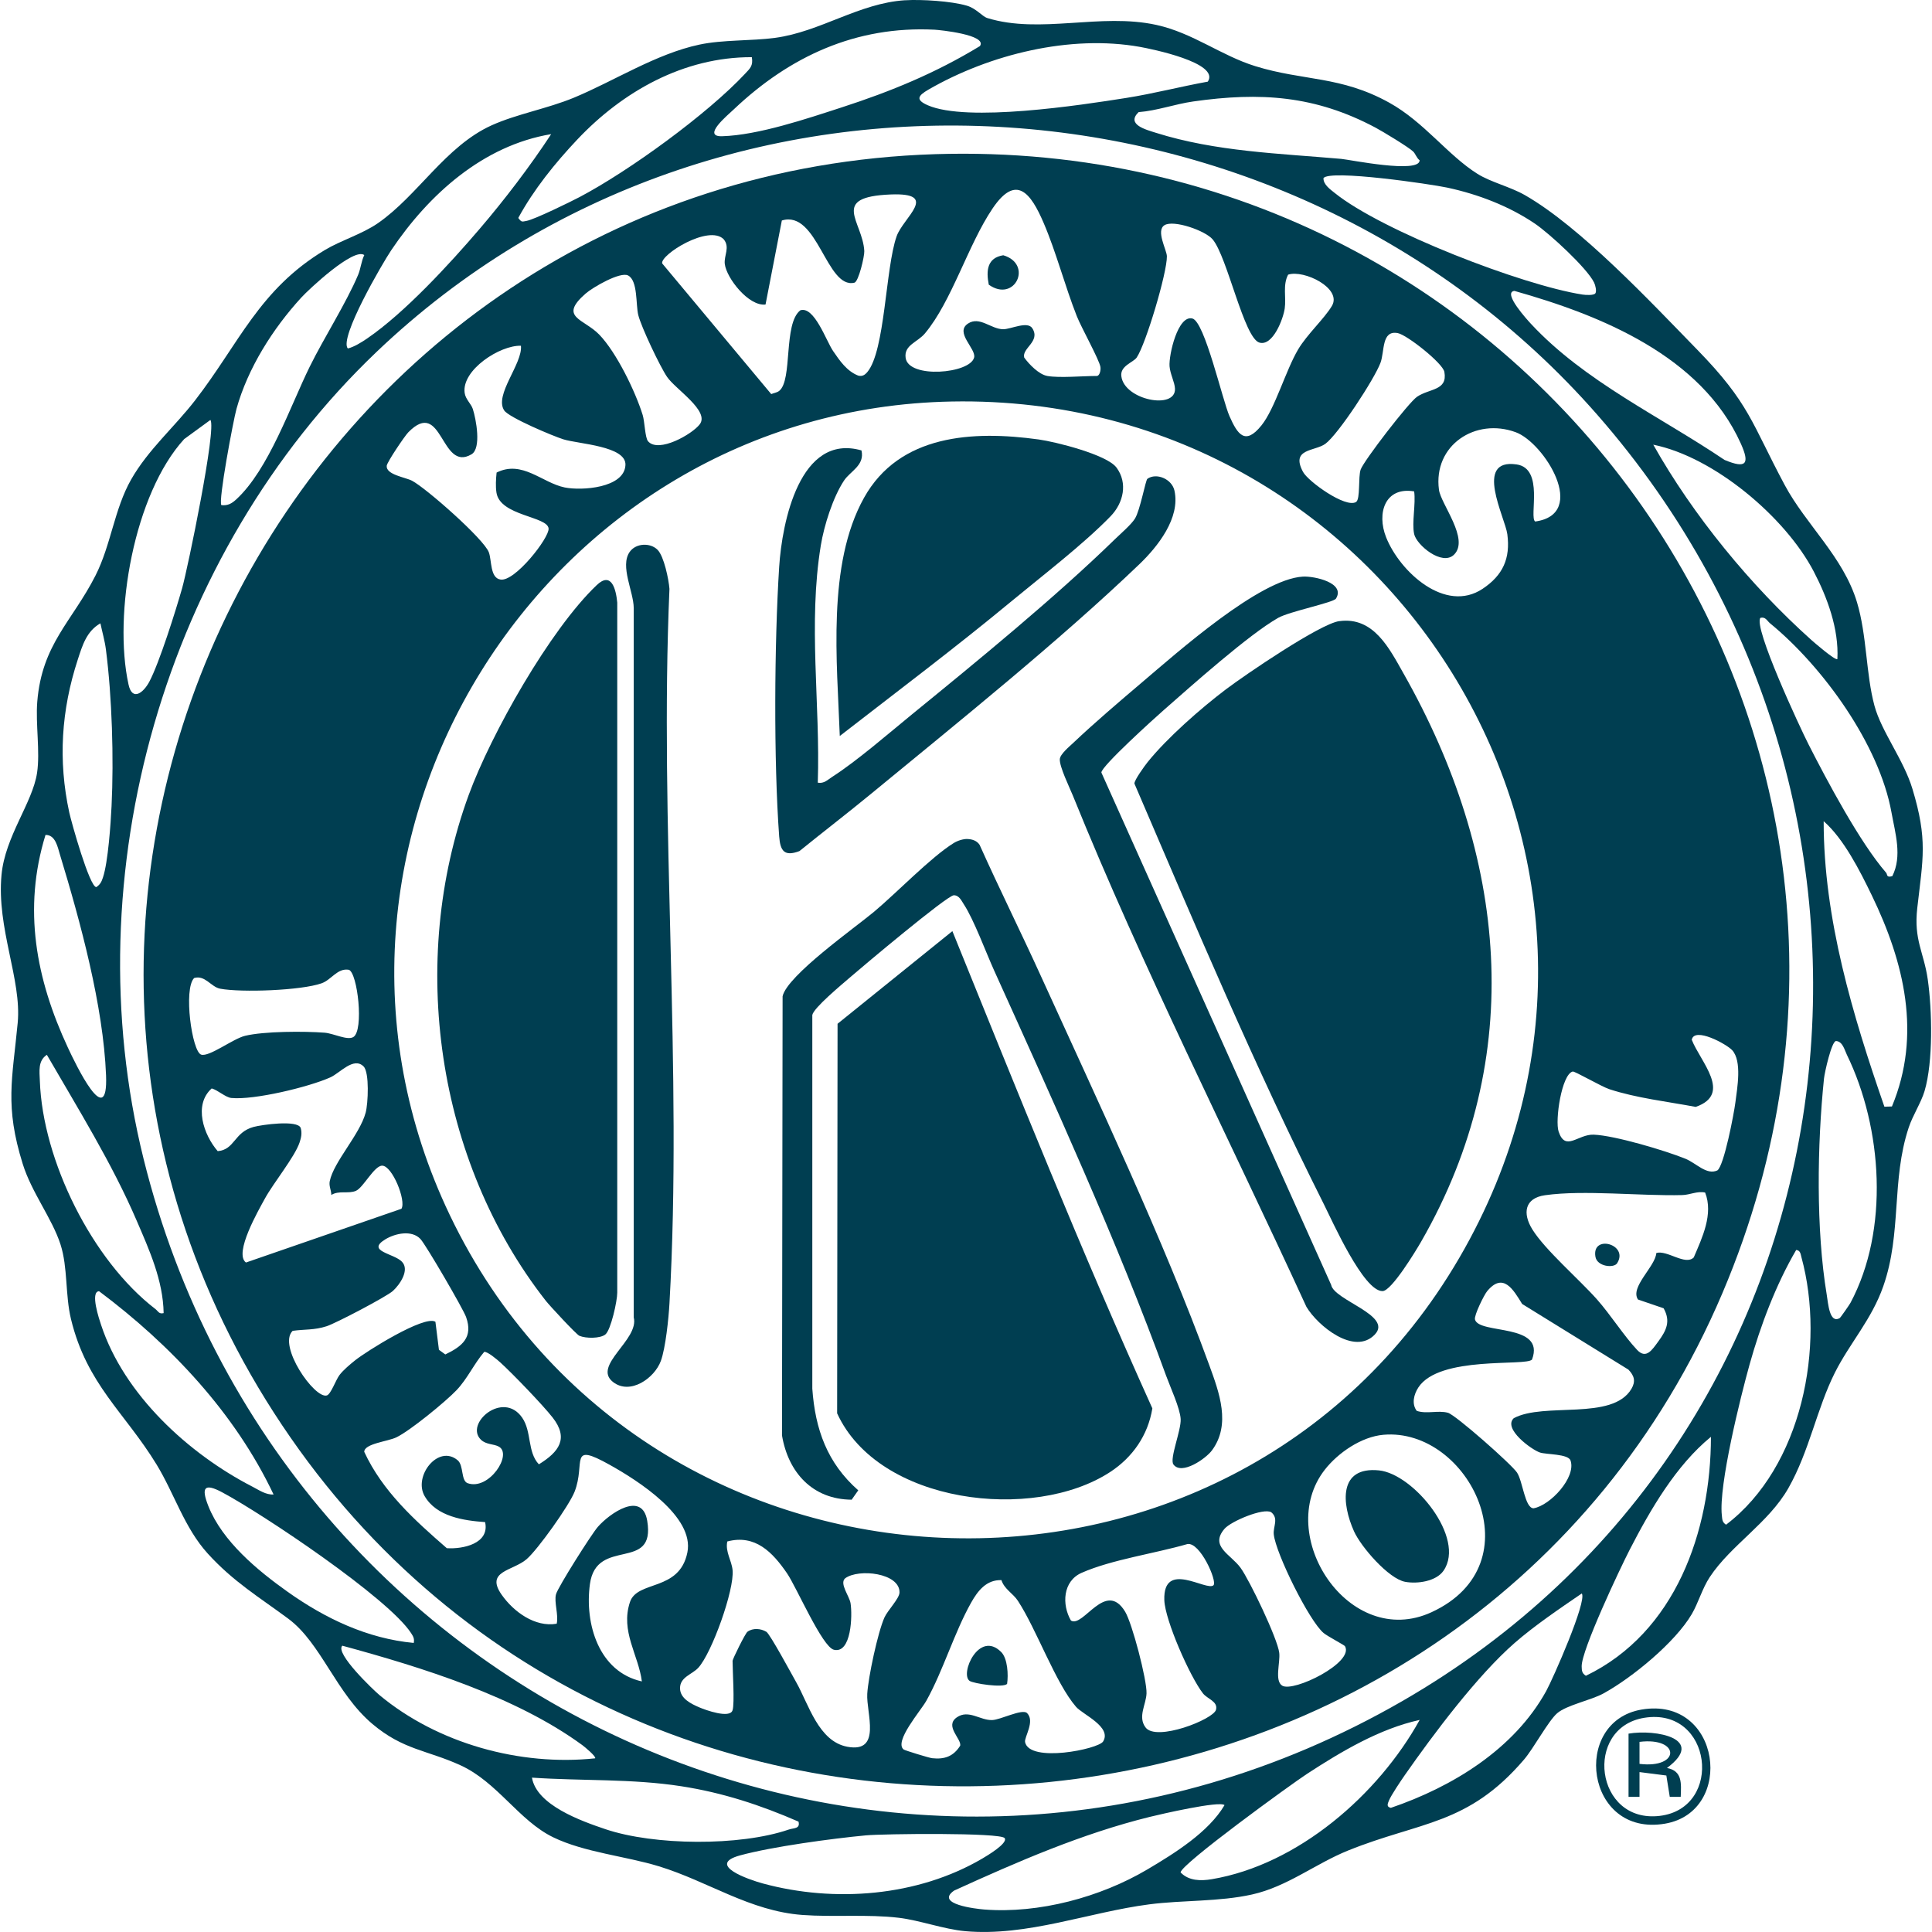 <?xml version="1.0" encoding="UTF-8"?>
<svg id="Layer_1" xmlns="http://www.w3.org/2000/svg" version="1.1" viewBox="0 0 100 100">
  <!-- Generator: Adobe Illustrator 29.6.1, SVG Export Plug-In . SVG Version: 2.1.1 Build 9)  -->
  <defs>
    <style>
      .st0 {
        fill: #003e51;
      }

      .st1 {
        fill: #123a45;
      }
    </style>
  </defs>
  <g id="Group_80">
    <path id="Path_132" class="st1" d="M369.352,644.527c.026.023.068.064.113.097.289.234.508.542.633.892.167.443.291.901.371,1.367.084.393.163.786.258,1.177.047.169.105.334.174.495.08.183.194.348.336.488.045.048.091.095.138.143-.021.069-.092.109-.162.092-.325-.046-.632-.177-.89-.38-.381-.31-.664-.722-.818-1.188-.147-.415-.253-.843-.317-1.278-.071-.443-.146-.885-.226-1.326-.031-.207-.114-.403-.241-.57-.027-.044-.048-.092-.062-.142.032-.065.09-.114.159-.133.434-.167.817-.446,1.11-.807.285-.323.527-.682.719-1.067.247-.465.404-.973.463-1.496.049-.353.024-.712-.075-1.055-.141-.45-.475-.814-.911-.993-.236-.097-.485-.161-.739-.188-.253-.028-.509-.029-.763-.003-.434.029-.864.098-1.285.205-.343.092-.678.212-1.002.357-.48.214-.928.494-1.33.833-.604.493-1.081,1.124-1.392,1.838-.132.309-.219.636-.258.97-.065.473.032.953.276,1.363.221.429.674.688,1.156.659.108-.012.214-.032.319-.061.062-.023.128-.034.194-.031.009.079-.041.118-.086.156-.223.185-.49.31-.775.362-.313.061-.637.028-.932-.093-.355-.141-.648-.407-.823-.747-.15-.285-.24-.599-.264-.92-.05-.606.069-1.215.343-1.758.168-.35.382-.675.636-.969.32-.374.686-.706,1.09-.989.535-.376,1.117-.679,1.733-.899.414-.149.839-.264,1.272-.343.245-.046.495-.068.743-.099.462-.045.927-.052,1.39-.022.616.005,1.214.207,1.707.577.446.324.747.812.837,1.356.03.158.047.318.052.478-.006.175-.025.349-.059.52-.108.589-.369,1.14-.755,1.598-.46.572-1.077.998-1.775,1.224-.059.017-.117.037-.174.061-.096.032-.149.136-.117.232.004.005.007.011.009.017"/>
    <path id="Path_133" class="st1" d="M369.161,639.625c.094.084.098.097.062.185-.006.013-.012.026-.019.038-.244.487-.434.999-.565,1.528-.129.44-.25.883-.385,1.321-.165.534-.335,1.065-.512,1.595-.239.709-.543,1.395-.907,2.049-.299.567-.695,1.076-1.17,1.506-.327.312-.726.536-1.162.654-.08.012-.16.018-.241.019-.003-.086.052-.116.092-.147.447-.352.813-.797,1.073-1.303.317-.598.586-1.22.805-1.861.28-.789.547-1.584.823-2.375.229-.682.508-1.346.836-1.986.187-.368.441-.698.749-.972.143-.138.325-.226.521-.251"/>
    <path id="Path_134" class="st1" d="M357.823,646.115c.013-.005.028.002.033.015,0,0,.001.002.001.003l.096.31c.008.018.002.038-.013.05l-.869.761.003.01,1.145.125c.019,0,.035.015.039.033l.095.304c.005.013-.002.028-.015.033h-.003l-1.715.534c-.013.005-.028-.002-.033-.015,0,0-.001-.002-.001-.003l-.091-.294c-.005-.013.002-.028.015-.033h.002l.995-.31-.003-.01-.848-.095c-.023,0-.043-.016-.049-.039l-.056-.179c-.008-.022-.001-.046.018-.06l.644-.56-.003-.011-.995.31c-.013.005-.028-.002-.033-.015,0,0-.001-.002-.001-.003l-.091-.294c-.005-.013.002-.028.015-.033h.002l1.716-.533h0Z"/>
    <path id="Path_135" class="st1" d="M358.072,649.75l.942-.647c.011-.009.028-.007.036.005.005.008.006.009.001.002l.196.284c.009.011.007.028-.005.036-.008.005-.009.006-.002.002l-.951.655c-.147.087-.197.277-.11.424.087.147.277.197.424.11.013-.007.025-.016.036-.025l.951-.654c.011-.009.027-.007.036.004.001,0,.001.002.002.003l.196.284c.009.011.007.027-.004.036-.001,0-.002,0-.002.002l-.942.647c-.321.225-.763.147-.988-.173-.225-.321-.147-.763.173-.988.004-.003.008-.005.012-.008"/>
    <path id="Path_136" class="st1" d="M359.756,652.561c-.002-.018.01-.034.028-.037l.31-.05c.014-.004.028.004.032.018.001.002.001.004.001.006.029.176.118.337.25.456.148.124.289.124.373.024.07-.084.063-.178-.087-.342l-.067-.073c-.256-.28-.303-.55-.095-.8.207-.243.571-.272.814-.065.018.016.035.032.052.05.176.14.302.333.359.55.006.019,0,.029-.022.035l-.286.084c-.013.005-.028,0-.033-.015,0,0-.001-.002-.001-.004-.039-.149-.123-.283-.24-.384-.125-.103-.244-.094-.319-.003-.068.081-.053.182.091.341l.067.073c.259.284.303.546.089.803-.214.257-.563.289-.93-.017-.202-.163-.339-.394-.386-.65"/>
    <path id="Rectangle_35" class="st1" d="M362.359,654.603l.789-1.584c.01-.02.034-.028.054-.018h0l.286.143c.02.01.028.034.018.054h0l-.789,1.583c-.01.02-.034.028-.054.018l-.286-.143c-.02-.009-.028-.033-.018-.053h0Z"/>
    <path id="Path_137" class="st1" d="M364.709,654.622c.025-.167.081-.328.165-.476.148-.26.459-.382.745-.292.278.048.493.269.533.547.004.011-.001.023-.012.027-.003,0-.006.002-.009,0l-.319.062c-.013.005-.028-.003-.033-.016-.001-.002-.001-.004-.001-.006-.012-.133-.108-.243-.238-.271-.124-.036-.257.02-.317.135-.099.248-.16.509-.181.775.003.129.096.239.224.262.129.032.264-.023.334-.137.007-.012.023-.016.036-.008.002,0,.003.002.005.004l.258.198c.011.005.016.017.011.027-.001.003-.003.005-.005.007-.16.232-.452.333-.721.253-.297-.046-.521-.294-.537-.594-.01-.168.011-.337.062-.498"/>
    <path id="Path_138" class="st1" d="M370.317,655.757c-.016.004-.033-.004-.04-.019l-.949-1.63c-.009-.018,0-.03.018-.034l.346-.074c.016-.005.034.003.04.019l.615,1.109.008-.002.097-1.261c-.001-.017.012-.032.029-.034l.343-.073c.011-.004.023.002.027.013.001.004.002.009,0,.013l-.2,1.875c0,.016-.011.029-.026.033l-.308.065h0Z"/>
    <path id="Path_139" class="st1" d="M372.15,653.286c-.007-.012-.003-.028.009-.035h.003l1.051-.547c.012-.007.028-.003.035.009,0,0,.001.002.001.003l.134.258c.007.012.003.028-.009.035h-.003l-.706.368c-.008.003-.012.011-.009.019,0,0,.001.002.002.003l.17.325c.003.008.011.011.018.009.001,0,.002,0,.003-.002l.588-.306c.012-.007.028-.003.035.009.001,0,.001.002.001.003l.133.256c.007.012.003.028-.009.035h-.002l-.588.306c-.008.003-.011.011-.009.018,0,0,.001.002.002.003l.177.34c.003.008.011.011.018.009.001,0,.002,0,.003-.002l.706-.368c.012-.007.028-.003.035.009v.002s.135.258.135.258c.007.012.003.028-.009.035h-.002l-1.051.547c-.012.007-.028.003-.035-.009v-.002s-.827-1.59-.827-1.59v.002Z"/>
    <path id="Path_140" class="st1" d="M374.459,651.863c-.011-.009-.012-.026-.002-.036.001,0,.001-.002.002-.002l.238-.223c.014-.013.034-.018.052-.012l1.273.402.01-.009-.797-.849c-.011-.009-.012-.026-.002-.036.001,0,.001-.002.002-.002l.224-.21c.009-.011.026-.011.036-.002.007.006.007.007.002.002l1.229,1.31c.011.01.011.026.002.036-.006.007-.007.007-.002.002l-.236.222c-.013.014-.034.019-.052.012l-1.273-.398-.01.01.795.847c.011.009.012.026.002.036-.001,0-.001.002-.002.002l-.224.21c-.009.011-.026.012-.036.002-.007-.007-.007-.007-.002-.002l-1.229-1.312h0Z"/>
    <path id="Path_141" class="st1" d="M377.43,650.281l-.984-.58c-.013-.007-.017-.022-.011-.035,0,0,.001,0,.001-.002l.175-.297c.007-.013.022-.018.035-.011.001,0,.002,0,.003.002l.993.586c.139.1.333.067.432-.072.1-.139.067-.333-.072-.432-.015-.01-.03-.02-.047-.028l-.993-.586c-.013-.007-.018-.022-.011-.035v-.002s.177-.297.177-.297c.006-.013.022-.018.035-.011h.002l.984.58c.34.194.458.627.264.966-.194.34-.627.458-.966.264-.005-.004-.011-.008-.017-.011"/>
    <path id="Path_142" class="st1" d="M377.737,647.067c-.014-.003-.023-.017-.02-.031,0,0,0-.002.001-.003l.301-1.148c.003-.014.017-.023.031-.02h.003l.282.074c.014.003.023.017.02.031,0,0,0,.002-.001.003l-.202.772c-.003.007,0,.016.007.019h.004l.356.094c.007.003.016,0,.019-.008.001,0,.001-.003.001-.004l.169-.642c.003-.014.017-.023.031-.02h.003l.279.073c.014.003.023.017.02.031,0,0,0,.002-.001.003l-.169.642c-.003.007,0,.016.007.019h.004l.371.097c.007.003.016,0,.019-.007.001,0,.001-.003.001-.004l.202-.771c.003-.014.017-.023.031-.02h.003l.282.074c.014.003.023.017.02.031,0,0,0,.002-.001.003l-.301,1.148c-.003.014-.017.023-.031.02h-.003l-1.738-.46v.004Z"/>
    <path id="Path_143" class="st1" d="M358.235,640.889c-.004.014-.018.022-.031.018h-.003l-1.379-.45c-.007-.004-.016,0-.019.007-.001,0-.001.003-.001.004l-.145.447c-.004.014-.018.022-.031.018h-.003l-.287-.095c-.014-.004-.022-.018-.018-.032,0,0,.001-.002.001-.003l.424-1.301c.004-.014.018-.022.032-.018h.003l.287.094c.014.004.022.018.018.032,0,0-.001.002-.001.003l-.144.445c-.003.007,0,.016.007.02h.003l1.379.449c.014.004.022.018.018.032,0,0-.001.002-.001.003l-.109.327h0Z"/>
    <path id="Path_144" class="st1" d="M357.651,637.706c-.012-.007-.016-.023-.009-.035.001,0,.001-.002.002-.003l.195-.284c.007-.012.023-.016.035-.009.001,0,.002,0,.002.002l.572.39c.006.005.015.005.021,0,.001,0,.001-.002.002-.003l.341-.498c.005-.006.005-.015-.001-.02-.001,0-.002-.002-.003-.002l-.572-.392c-.012-.008-.016-.023-.008-.036,0,0,.001,0,.001-.002l.195-.284c.007-.012.023-.016.035-.009.001,0,.002,0,.003.002l1.481,1.015c.012.007.016.023.009.035-.001,0-.001.002-.002.003l-.195.284c-.007.012-.023.016-.035.009-.001,0-.002,0-.002-.002l-.588-.403c-.006-.005-.015-.005-.02,0-.001,0-.002.002-.003.004l-.342.499c-.005.006-.005.015.001.02.001,0,.002.002.003.002l.588.403c.012.007.016.023.009.035-.001,0-.001.002-.002.003l-.195.284c-.007.012-.023.016-.035.009-.001,0-.002,0-.003-.002l-1.48-1.014h0Z"/>
    <path id="Path_145" class="st1" d="M359.902,634.983c-.01-.011-.009-.027.002-.036.007-.006.008-.007.002-.002l.918-.75c.011-.01.027-.009.036.002.006.007.007.008.002.002l.184.225c.01.011.009.027-.002.036-.007.006-.008.007-.002.002l-.617.503c-.007.004-.009.013-.005.02.001,0,.002.002.003.003l.232.284c.004.007.013.009.02.005.001,0,.002-.002.003-.003l.514-.42c.01-.01.027-.009.036.002.006.007.007.008.002.002l.183.223c.01.011.009.027-.002.036-.007.006-.008.007-.002.002l-.514.42c-.007.004-.009.013-.005.02.001,0,.002.002.003.003l.243.297c.004.007.013.009.02.005.001,0,.002-.002.003-.003l.617-.504c.01-.01.027-.009.036.002.006.007.007.008.002.002l.184.225c.01.01.009.027-.002.036-.007.006-.008.007-.002.002l-.918.75c-.01.01-.027.009-.036-.002-.006-.007-.007-.008-.002-.002l-1.136-1.387h0Z"/>
    <path id="Path_146" class="st1" d="M366.114,633.889c-.018.006-.037,0-.046-.018l-.455-.594-.242.052c-.008,0-.014.008-.013.016,0,0,0,.003.001.004l.14.646c.004.014-.005.028-.018.031h-.002l-.338.073c-.014.004-.028-.004-.032-.018,0,0,0-.002-.001-.003l-.38-1.756c-.004-.014.004-.028.018-.032h.003l.721-.155c.301-.097.624.069.721.37.006.019.011.038.015.058.053.216-.031.444-.213.572l.511.636c.008.008.009.021.001.03-.003.003-.008.006-.013.006l-.378.083h0ZM365.815,632.649c-.024-.122-.141-.202-.263-.178-.01.002-.02.005-.03.008l-.319.069c-.008,0-.014.008-.013.016,0,0,0,.003.001.004l.09.417c.001.008.008.014.016.013h.003l.319-.069c.124-.013.214-.124.201-.248,0-.011-.003-.021-.005-.031"/>
    <path id="Path_147" class="st1" d="M368.647,631.933c.005-.017.02-.027.037-.026l.342.026c.017,0,.031.013.033.03l.485,1.839c.004.017-.002.027-.021.026l-.353-.026c-.017,0-.032-.013-.033-.03l-.081-.331-.646-.05-.129.315c-.004.017-.02.027-.037.024l-.356-.028c-.019,0-.024-.013-.017-.029l.776-1.74h0ZM368.975,633.094l-.159-.662h-.008l-.258.63.425.032Z"/>
    <path id="Path_148" class="st1" d="M371.631,632.469c.005-.013.019-.021.033-.016h.003l.3.122c.018.005.031.022.03.041l.035,1.154.01.004.824-.804c.013-.015.034-.018.052-.009l.295.12c.013.005.021.019.016.033,0,0-.001.002-.001.003l-.677,1.662c-.005.013-.019.021-.033.016h-.003l-.284-.116c-.013-.005-.021-.019-.016-.033,0,0,.001-.002.001-.003l.393-.965-.01-.004-.612.594c-.015.018-.04.023-.061.013l-.174-.071c-.022-.008-.036-.029-.035-.052l-.023-.852-.01-.004-.393.965c-.005.013-.019.021-.033.016h-.003l-.284-.116c-.013-.005-.021-.019-.016-.033,0,0,.001-.002.001-.003l.675-1.661h0Z"/>
    <path id="Path_149" class="st1" d="M375.054,634.248c.008-.011.025-.014.036-.005.001,0,.002,0,.002.002l.265.222c.011.008.014.025.005.036-.001,0-.001.002-.002.002l-.514.613.987-.221c.018-.007.038-.003.052.011l.303.254c.012.011.006.03-.014.034l-.881.178-.224,1.222c-.004.022-.019.026-.033.014l-.307-.257c-.015-.01-.022-.028-.016-.045l.178-.866-.381.077-.302.362c-.009.011-.025.014-.036.005-.007-.006-.008-.007-.002-.002l-.265-.222c-.011-.008-.014-.025-.005-.036.006-.007.007-.008.002-.002l1.152-1.376h0Z"/>
    <path id="Path_150" class="st1" d="M377.807,637.147c.016-.006.033,0,.042.014l.188.287c.01.014.008.032-.004.044l-1.158,1.508c-.011.013-.023.015-.033,0l-.194-.296c-.011-.013-.009-.033.003-.044l.212-.266-.355-.542-.327.091c-.016.007-.034,0-.042-.014l-.195-.298c-.011-.016-.004-.026.012-.031l1.851-.453ZM377.089,638.116l.426-.53-.004-.007-.656.181.234.356Z"/>
    <path id="Path_151" class="st1" d="M377.503,640.575c-.005-.013.001-.028.015-.033h.003l1.379-.448c.008,0,.013-.009.012-.017,0,0-.001-.003-.001-.004l-.144-.445c-.005-.013.002-.028.015-.033h.002l.287-.093c.013-.005.028,0,.033.015,0,0,.001.002.001.003l.422,1.301c.005.013-.001.028-.015.033h-.003l-.287.093c-.013.005-.028,0-.033-.015,0,0-.001-.002-.001-.003l-.144-.445c-.002-.008-.009-.013-.017-.012h-.003l-1.379.448c-.013.005-.028,0-.033-.015,0,0-.001-.002-.001-.003l-.108-.327h0Z"/>
    <path id="Path_152" class="st1" d="M351.547,641.306l.09-.376,1.413-.054v-.005l-1.235-.685.086-.36,1.411-.057v-.005l-1.233-.684.088-.368,1.791,1.022-.086.36-1.454.039v.005l1.278.695-.088.368-2.061.105h0Z"/>
    <rect id="Rectangle_36" class="st1" x="353.636" y="636.274" width=".387" height="1.979" transform="translate(-373.39 686.783) rotate(-64.855)"/>
    <path id="Path_153" class="st1" d="M353.992,634.926l.243-.329,1.934-.217-1.15-.847.219-.298,1.592,1.174-.21.284-2.008.23,1.192.878-.219.298-1.593-1.173h0Z"/>
    <path id="Path_154" class="st1" d="M358.211,631.239c-.161-.096-.382-.11-.743.192-.2.168-.361.387-.244.526.054.065.149.103.483-.113l.404-.246c.384-.232.694-.268.907-.013.3.359.069.779-.336,1.117-.651.544-1.078.355-1.21.27l.211-.329c.147.065.394.132.794-.203.242-.202.376-.449.266-.58-.082-.098-.249-.069-.489.086l-.405.253c-.391.245-.714.257-.908.026-.38-.455.21-.949.327-1.046.653-.546,1.019-.337,1.144-.264l-.201.324h0Z"/>
    <path id="Path_155" class="st1" d="M360.489,629.483l-.791.397-.148-.296,1.925-.967.149.296-.79.396.739,1.472-.345.174-.739-1.472h0Z"/>
    <path id="Path_156" class="st1" d="M364.169,627.726c.849-.196,1.264.232,1.386.76.093.401-.005,1.052-.917,1.263s-1.286-.331-1.379-.731c-.122-.528.062-1.096.91-1.291M365.174,628.553c-.108-.465-.491-.605-.93-.503s-.721.396-.614.86c.126.546.572.6.933.516s.737-.329.61-.875"/>
    <path id="Path_157" class="st1" d="M367.248,627.329l.408.009,1.291,1.458.032-1.428.37.008-.044,1.978-.353-.008-1.343-1.511-.033,1.48-.37-.008.042-1.978Z"/>
    <rect id="Rectangle_37" class="st1" x="371.118" y="628.552" width=".288" height=".666" transform="translate(-322.898 855.764) rotate(-77.544)"/>
    <path id="Path_158" class="st1" d="M374.77,629.483c.012-.187-.075-.39-.508-.576-.24-.103-.508-.147-.58.021-.033.077-.023.179.32.38l.402.249c.381.237.553.498.422.803-.184.43-.663.413-1.148.207-.78-.336-.805-.8-.788-.955l.387.039c.008.161.061.411.54.617.29.124.57.132.638-.026.05-.117-.052-.253-.297-.397l-.409-.246c-.395-.238-.552-.521-.433-.798.232-.545.941-.241,1.081-.181.782.336.762.756.753.9l-.38-.037h0Z"/>
    <path id="Path_159" class="st1" d="M377.623,630.497l.353.264-.415,2.159-.327-.245.105-.487-.913-.683-.439.238-.329-.246,1.965-1ZM377.416,631.831l.197-.954-.859.459.662.495h0Z"/>
    <path id="Path_160" class="st1" d="M380.029,632.604l.249.296-1.252,1.052.923,1.098-.262.221-1.172-1.394,1.514-1.273h0Z"/>
    <path id="Path_161" class="st1" d="M382.207,635.535l.816,1.575-.295.153-.638-1.232-.408.212.549,1.06-.295.153-.55-1.06-.465.24.653,1.261-.295.153-.829-1.604,1.757-.911Z"/>
    <path id="Path_162" class="st1" d="M383.327,639.335v-.005l-1.458.351-.08-.333,1.922-.463.122.504-1.281.944,1.572.267.119.495-1.923.463-.08-.333,1.457-.351v-.005l-1.607-.265-.072-.298,1.309-.971Z"/>
    <path id="Path_163" class="st1" d="M353.331,644.693l.052.405-1.249,1.491,1.416-.181.047.367-1.962.25-.045-.351,1.294-1.552-1.467.187-.047-.367,1.961-.249h0Z"/>
    <path id="Path_164" class="st1" d="M354.388,649.152c.317.811-.047,1.284-.551,1.481-.383.15-1.041.147-1.382-.723s.14-1.32.523-1.47c.504-.197,1.093-.098,1.41.713M353.717,650.266c.443-.174.527-.572.362-.992-.166-.421-.497-.656-.94-.482-.522.204-.51.652-.375.997s.43.682.953.477"/>
    <path id="Path_165" class="st1" d="M355.428,651.438l.684.972c.269.383.376.719-.02.998-.246.188-.597.141-.785-.105-.003-.004-.006-.008-.009-.012l-.31.959-.274-.389.306-.917-.352-.5-.636.448-.221-.315,1.617-1.139h0ZM355.36,652.869c.181.258.312.361.503.228.191-.133.135-.291-.047-.549l-.429-.609-.456.32.429.61Z"/>
    <path id="Path_166" class="st1" d="M357.846,654.849l-.66-.589.221-.248,1.608,1.435-.221.248-.66-.589-1.097,1.228-.288-.258,1.097-1.227h0Z"/>
    <path id="Path_167" class="st1" d="M360.075,656.193l.34.184-.373.689,1.167.631.373-.689.34.184-.94,1.739-.34-.184.405-.749-1.168-.632-.405.749-.34-.184.941-1.738Z"/>
    <path id="Path_168" class="st1" d="M367.222,659.733c-.062.215-.279.727-1.183.625-.622-.07-1.073-.472-.992-1.188.065-.574.473-.961,1.255-.872.878.099.945.685.962.793l-.384-.043c-.089-.252-.327-.419-.594-.418-.544-.061-.806.219-.852.627-.052.372.207.716.578.768.031.004.062.007.093.007.293.066.594-.075.732-.342l.385.043h0Z"/>
    <path id="Path_169" class="st1" d="M369.457,658.358l.438-.052,1.189,1.849-.405.049-.258-.426-1.132.136-.155.476-.408.049.731-2.081ZM370.229,659.465l-.516-.826-.306.925.822-.099Z"/>
    <path id="Path_170" class="st1" d="M372.068,657.871l1.115-.413c.439-.163.792-.181.961.274.119.286-.016.614-.302.733-.005.002-.009.004-.014.006l.849.545-.447.165-.809-.53-.574.213.271.73-.361.134-.689-1.857h0ZM373.436,658.302c.296-.11.431-.209.349-.429s-.247-.204-.542-.094l-.699.258.194.523.698-.258Z"/>
    <path id="Path_171" class="st1" d="M376.052,655.9c.72-.489,1.262-.238,1.565.21.23.34.374.981-.401,1.507s-1.318.155-1.549-.186c-.304-.447-.336-1.043.385-1.531M377.285,656.309c-.267-.394-.674-.387-1.047-.134-.374.253-.53.628-.263,1.023.315.465.749.353,1.055.146.306-.208.57-.57.255-1.033"/>
    <path id="Path_172" class="st1" d="M378.056,654.366l.263-.284,1.199,1.112.975-1.052.251.232-1.238,1.335-1.45-1.343Z"/>
    <rect id="Rectangle_38" class="st1" x="380.815" y="651.265" width=".386" height="1.977" transform="translate(-373.646 619.106) rotate(-57.194)"/>
    <path id="Path_173" class="st1" d="M381.061,650.261l.152-.379,1.818-.697-1.326-.531.138-.344,1.836.735-.131.328-1.885.728,1.374.55-.137.343-1.839-.733Z"/>
    <path id="Path_174" class="st1" d="M382.32,646.132l.062-.436,2.093-.674-.057.404-.479.141-.16,1.129.421.271-.058.407-1.822-1.242h0ZM383.589,645.671l-.931.286.815.533.116-.819h0Z"/>
    <path id="Path_175" class="st1" d="M367.92,657.453c-7.505,0-13.59-6.084-13.59-13.59s6.084-13.59,13.59-13.59,13.59,6.084,13.59,13.59c-.009,7.502-6.088,13.581-13.59,13.59M367.92,630.773c-7.23,0-13.091,5.861-13.091,13.091s5.861,13.091,13.091,13.091,13.091-5.861,13.091-13.091h0c-.008-7.227-5.865-13.083-13.091-13.091"/>
    <path id="Path_176" class="st1" d="M367.92,653.056c-5.077,0-9.192-4.115-9.192-9.192s4.115-9.192,9.192-9.192,9.192,4.115,9.192,9.192c-.006,5.074-4.118,9.186-9.192,9.192M367.92,635.17c-4.801,0-8.693,3.892-8.693,8.693s3.892,8.693,8.693,8.693,8.693-3.892,8.693-8.693h0c-.005-4.799-3.894-8.688-8.693-8.693"/>
    <path id="Path_177" class="st1" d="M367.92,661.839c-9.928,0-17.976-8.048-17.976-17.976s8.048-17.976,17.976-17.976,17.976,8.048,17.976,17.976c-.012,9.923-8.053,17.964-17.976,17.976M367.92,626.387c-9.652,0-17.476,7.824-17.476,17.476s7.824,17.476,17.476,17.476,17.476-7.824,17.476-17.476h0c-.011-9.647-7.829-17.465-17.476-17.476"/>
  </g>
  <g id="Group_80-2">
    <path id="Path_132-2" class="st1" d="M369.352,644.527c.026.023.068.064.113.097.289.234.508.542.633.892.167.443.291.901.371,1.367.084.393.163.786.258,1.177.047.169.105.334.174.495.08.183.194.348.336.488.045.048.091.095.138.143-.021.069-.092.109-.162.092-.325-.046-.632-.177-.89-.38-.381-.31-.664-.722-.818-1.188-.147-.415-.253-.843-.317-1.278-.071-.443-.146-.885-.226-1.326-.031-.207-.114-.403-.241-.57-.027-.044-.048-.092-.062-.142.032-.065.09-.114.159-.133.434-.167.817-.446,1.11-.807.285-.323.527-.682.719-1.067.247-.465.404-.973.463-1.496.049-.353.024-.712-.075-1.055-.141-.45-.475-.814-.911-.993-.236-.097-.485-.161-.739-.188-.253-.028-.509-.029-.763-.003-.434.029-.864.098-1.285.205-.343.092-.678.212-1.002.357-.48.214-.928.494-1.33.833-.604.493-1.081,1.124-1.392,1.838-.132.309-.219.636-.258.97-.065.473.032.953.276,1.363.221.429.674.688,1.156.659.108-.012.214-.032.319-.061.062-.023.128-.034.194-.031.009.079-.041.118-.086.156-.223.185-.49.31-.775.362-.313.061-.637.028-.932-.093-.355-.141-.648-.407-.823-.747-.15-.285-.24-.599-.264-.92-.05-.606.069-1.215.343-1.758.168-.35.382-.675.636-.969.32-.374.686-.706,1.09-.989.535-.376,1.117-.679,1.733-.899.414-.149.839-.264,1.272-.343.245-.046.495-.068.743-.099.462-.045.927-.052,1.39-.022.616.005,1.214.207,1.707.577.446.324.747.812.837,1.356.03.158.047.318.052.478-.006.175-.025.349-.059.52-.108.589-.369,1.14-.755,1.598-.46.572-1.077.998-1.775,1.224-.059.017-.117.037-.174.061-.096.032-.149.136-.117.232.004.005.007.011.009.017"/>
    <path id="Path_133-2" class="st1" d="M369.161,639.625c.094.084.098.097.062.185-.006.013-.012.026-.019.038-.244.487-.434.999-.565,1.528-.129.44-.25.883-.385,1.321-.165.534-.335,1.065-.512,1.595-.239.709-.543,1.395-.907,2.049-.299.567-.695,1.076-1.17,1.506-.327.312-.726.536-1.162.654-.08.012-.16.018-.241.019-.003-.086.052-.116.092-.147.447-.352.813-.797,1.073-1.303.317-.598.586-1.22.805-1.861.28-.789.547-1.584.823-2.375.229-.682.508-1.346.836-1.986.187-.368.441-.698.749-.972.143-.138.325-.226.521-.251"/>
    <path id="Path_134-2" class="st1" d="M357.823,646.115c.013-.005.028.002.033.015,0,0,.001.002.001.003l.096.31c.008.018.002.038-.013.05l-.869.761.003.01,1.145.125c.019,0,.035.015.039.033l.095.304c.005.013-.002.028-.015.033h-.003l-1.715.534c-.013.005-.028-.002-.033-.015,0,0-.001-.002-.001-.003l-.091-.294c-.005-.013.002-.028.015-.033h.002l.995-.31-.003-.01-.848-.095c-.023,0-.043-.016-.049-.039l-.056-.179c-.008-.022-.001-.046.018-.06l.644-.56-.003-.011-.995.31c-.013.005-.028-.002-.033-.015,0,0-.001-.002-.001-.003l-.091-.294c-.005-.013.002-.028.015-.033h.002l1.716-.533h0Z"/>
    <path id="Path_135-2" class="st1" d="M358.072,649.75l.942-.647c.011-.009.028-.007.036.005.005.008.006.009.001.002l.196.284c.009.011.007.028-.005.036-.008.005-.009.006-.002.002l-.951.655c-.147.087-.197.277-.11.424.087.147.277.197.424.11.013-.007.025-.016.036-.025l.951-.654c.011-.009.027-.007.036.004.001,0,.001.002.002.003l.196.284c.009.011.007.027-.004.036-.001,0-.002,0-.002.002l-.942.647c-.321.225-.763.147-.988-.173-.225-.321-.147-.763.173-.988.004-.003.008-.005.012-.008"/>
    <path id="Path_136-2" class="st1" d="M359.756,652.561c-.002-.018.01-.034.028-.037l.31-.05c.014-.004.028.004.032.018.001.002.001.004.001.006.029.176.118.337.25.456.148.124.289.124.373.024.07-.084.063-.178-.087-.342l-.067-.073c-.256-.28-.303-.55-.095-.8.207-.243.571-.272.814-.065.018.016.035.032.052.05.176.14.302.333.359.55.006.019,0,.029-.022.035l-.286.084c-.013.005-.028,0-.033-.015,0,0-.001-.002-.001-.004-.039-.149-.123-.283-.24-.384-.125-.103-.244-.094-.319-.003-.068.081-.053.182.091.341l.067.073c.259.284.303.546.089.803-.214.257-.563.289-.93-.017-.202-.163-.339-.394-.386-.65"/>
    <path id="Rectangle_35-2" class="st1" d="M362.359,654.603l.789-1.584c.01-.02.034-.028.054-.018h0l.286.143c.02.01.028.034.018.054h0l-.789,1.583c-.01.02-.034.028-.054.018l-.286-.143c-.02-.009-.028-.033-.018-.053h0Z"/>
    <path id="Path_137-2" class="st1" d="M364.709,654.622c.025-.167.081-.328.165-.476.148-.26.459-.382.745-.292.278.048.493.269.533.547.004.011-.001.023-.012.027-.003,0-.006.002-.009,0l-.319.062c-.013.005-.028-.003-.033-.016-.001-.002-.001-.004-.001-.006-.012-.133-.108-.243-.238-.271-.124-.036-.257.02-.317.135-.099.248-.16.509-.181.775.003.129.096.239.224.262.129.032.264-.023.334-.137.007-.012.023-.016.036-.008.002,0,.003.002.005.004l.258.198c.011.005.016.017.011.027-.001.003-.003.005-.005.007-.16.232-.452.333-.721.253-.297-.046-.521-.294-.537-.594-.01-.168.011-.337.062-.498"/>
    <path id="Path_138-2" class="st1" d="M370.317,655.757c-.016.004-.033-.004-.04-.019l-.949-1.63c-.009-.018,0-.03.018-.034l.346-.074c.016-.005.034.003.04.019l.615,1.109.008-.002.097-1.261c-.001-.017.012-.032.029-.034l.343-.073c.011-.004.023.002.027.013.001.004.002.009,0,.013l-.2,1.875c0,.016-.011.029-.026.033l-.308.065h0Z"/>
    <path id="Path_139-2" class="st1" d="M372.15,653.286c-.007-.012-.003-.028.009-.035h.003l1.051-.547c.012-.007.028-.003.035.009,0,0,.001.002.001.003l.134.258c.007.012.003.028-.009.035h-.003l-.706.368c-.008.003-.012.011-.009.019,0,0,.001.002.002.003l.17.325c.003.008.011.011.018.009.001,0,.002,0,.003-.002l.588-.306c.012-.007.028-.003.035.009.001,0,.001.002.001.003l.133.256c.007.012.003.028-.009.035h-.002l-.588.306c-.008.003-.011.011-.009.018,0,0,.001.002.002.003l.177.34c.003.008.011.011.018.009.001,0,.002,0,.003-.002l.706-.368c.012-.007.028-.003.035.009v.002s.135.258.135.258c.007.012.003.028-.009.035h-.002l-1.051.547c-.012.007-.028.003-.035-.009v-.002s-.827-1.59-.827-1.59v.002Z"/>
    <path id="Path_140-2" class="st1" d="M374.459,651.863c-.011-.009-.012-.026-.002-.036.001,0,.001-.002.002-.002l.238-.223c.014-.013.034-.018.052-.012l1.273.402.01-.009-.797-.849c-.011-.009-.012-.026-.002-.036.001,0,.001-.002.002-.002l.224-.21c.009-.011.026-.011.036-.002.007.006.007.007.002.002l1.229,1.31c.011.01.011.026.002.036-.006.007-.007.007-.002.002l-.236.222c-.013.014-.034.019-.052.012l-1.273-.398-.01.01.795.847c.011.009.012.026.002.036-.001,0-.001.002-.002.002l-.224.21c-.009.011-.026.012-.036.002-.007-.007-.007-.007-.002-.002l-1.229-1.312h0Z"/>
    <path id="Path_141-2" class="st1" d="M377.43,650.281l-.984-.58c-.013-.007-.017-.022-.011-.035,0,0,.001,0,.001-.002l.175-.297c.007-.013.022-.018.035-.011.001,0,.002,0,.003.002l.993.586c.139.1.333.067.432-.072.1-.139.067-.333-.072-.432-.015-.01-.03-.02-.047-.028l-.993-.586c-.013-.007-.018-.022-.011-.035v-.002s.177-.297.177-.297c.006-.013.022-.018.035-.011h.002l.984.58c.34.194.458.627.264.966-.194.34-.627.458-.966.264-.005-.004-.011-.008-.017-.011"/>
    <path id="Path_142-2" class="st1" d="M377.737,647.067c-.014-.003-.023-.017-.02-.031,0,0,0-.002.001-.003l.301-1.148c.003-.014.017-.023.031-.02h.003l.282.074c.014.003.023.017.02.031,0,0,0,.002-.001.003l-.202.772c-.003.007,0,.016.007.019h.004l.356.094c.007.003.016,0,.019-.008.001,0,.001-.003.001-.004l.169-.642c.003-.014.017-.023.031-.02h.003l.279.073c.014.003.023.017.02.031,0,0,0,.002-.001.003l-.169.642c-.003.007,0,.016.007.019h.004l.371.097c.007.003.016,0,.019-.007.001,0,.001-.003.001-.004l.202-.771c.003-.014.017-.023.031-.02h.003l.282.074c.014.003.023.017.02.031,0,0,0,.002-.001.003l-.301,1.148c-.003.014-.017.023-.031.02h-.003l-1.738-.46v.004Z"/>
    <path id="Path_143-2" class="st1" d="M358.235,640.889c-.004.014-.018.022-.031.018h-.003l-1.379-.45c-.007-.004-.016,0-.019.007-.001,0-.001.003-.001.004l-.145.447c-.004.014-.018.022-.031.018h-.003l-.287-.095c-.014-.004-.022-.018-.018-.032,0,0,.001-.002.001-.003l.424-1.301c.004-.014.018-.022.032-.018h.003l.287.094c.014.004.022.018.018.032,0,0-.001.002-.001.003l-.144.445c-.003.007,0,.016.007.02h.003l1.379.449c.014.004.022.018.018.032,0,0-.001.002-.001.003l-.109.327h0Z"/>
    <path id="Path_144-2" class="st1" d="M357.651,637.706c-.012-.007-.016-.023-.009-.035.001,0,.001-.002.002-.003l.195-.284c.007-.012.023-.016.035-.009.001,0,.002,0,.002.002l.572.39c.006.005.015.005.021,0,.001,0,.001-.002.002-.003l.341-.498c.005-.006.005-.015-.001-.02-.001,0-.002-.002-.003-.002l-.572-.392c-.012-.008-.016-.023-.008-.036,0,0,.001,0,.001-.002l.195-.284c.007-.012.023-.016.035-.009.001,0,.002,0,.003.002l1.481,1.015c.012.007.016.023.009.035-.001,0-.001.002-.002.003l-.195.284c-.007.012-.023.016-.035.009-.001,0-.002,0-.002-.002l-.588-.403c-.006-.005-.015-.005-.02,0-.001,0-.002.002-.003.004l-.342.499c-.005.006-.005.015.001.02.001,0,.002.002.003.002l.588.403c.012.007.016.023.009.035-.001,0-.001.002-.002.003l-.195.284c-.007.012-.023.016-.035.009-.001,0-.002,0-.003-.002l-1.48-1.014h0Z"/>
    <path id="Path_145-2" class="st1" d="M359.902,634.983c-.01-.011-.009-.027.002-.036.007-.006.008-.007.002-.002l.918-.75c.011-.01.027-.009.036.002.006.007.007.008.002.002l.184.225c.01.011.009.027-.002.036-.007.006-.008.007-.002.002l-.617.503c-.007.004-.009.013-.005.02.001,0,.002.002.003.003l.232.284c.004.007.013.009.02.005.001,0,.002-.002.003-.003l.514-.42c.01-.01.027-.009.036.002.006.007.007.008.002.002l.183.223c.01.011.009.027-.002.036-.007.006-.008.007-.002.002l-.514.42c-.007.004-.009.013-.005.02.001,0,.002.002.003.003l.243.297c.004.007.013.009.02.005.001,0,.002-.002.003-.003l.617-.504c.01-.01.027-.009.036.002.006.007.007.008.002.002l.184.225c.01.01.009.027-.002.036-.007.006-.008.007-.002.002l-.918.75c-.01.01-.027.009-.036-.002-.006-.007-.007-.008-.002-.002l-1.136-1.387h0Z"/>
    <path id="Path_146-2" class="st1" d="M366.114,633.889c-.018.006-.037,0-.046-.018l-.455-.594-.242.052c-.008,0-.014.008-.013.016,0,0,0,.003.001.004l.14.646c.004.014-.005.028-.018.031h-.002l-.338.073c-.014.004-.028-.004-.032-.018,0,0,0-.002-.001-.003l-.38-1.756c-.004-.014.004-.028.018-.032h.003l.721-.155c.301-.097.624.069.721.37.006.019.011.038.015.058.053.216-.031.444-.213.572l.511.636c.008.008.009.021.001.03-.003.003-.008.006-.013.006l-.378.083h0ZM365.815,632.649c-.024-.122-.141-.202-.263-.178-.01.002-.02.005-.03.008l-.319.069c-.008,0-.014.008-.013.016,0,0,0,.003.001.004l.09.417c.001.008.008.014.016.013h.003l.319-.069c.124-.013.214-.124.201-.248,0-.011-.003-.021-.005-.031"/>
    <path id="Path_147-2" class="st1" d="M368.647,631.933c.005-.017.02-.027.037-.026l.342.026c.017,0,.031.013.033.03l.485,1.839c.004.017-.002.027-.021.026l-.353-.026c-.017,0-.032-.013-.033-.03l-.081-.331-.646-.05-.129.315c-.004.017-.02.027-.037.024l-.356-.028c-.019,0-.024-.013-.017-.029l.776-1.74h0ZM368.975,633.094l-.159-.662h-.008l-.258.63.425.032Z"/>
    <path id="Path_148-2" class="st1" d="M371.631,632.469c.005-.013.019-.021.033-.016h.003l.3.122c.018.005.031.022.03.041l.035,1.154.01.004.824-.804c.013-.015.034-.018.052-.009l.295.12c.013.005.021.019.016.033,0,0-.001.002-.001.003l-.677,1.662c-.005.013-.019.021-.033.016h-.003l-.284-.116c-.013-.005-.021-.019-.016-.033,0,0,.001-.002.001-.003l.393-.965-.01-.004-.612.594c-.015.018-.04.023-.061.013l-.174-.071c-.022-.008-.036-.029-.035-.052l-.023-.852-.01-.004-.393.965c-.005.013-.019.021-.033.016h-.003l-.284-.116c-.013-.005-.021-.019-.016-.033,0,0,.001-.002.001-.003l.675-1.661h0Z"/>
    <path id="Path_149-2" class="st1" d="M375.054,634.248c.008-.011.025-.014.036-.005.001,0,.002,0,.002.002l.265.222c.011.008.014.025.005.036-.001,0-.001.002-.002.002l-.514.613.987-.221c.018-.007.038-.003.052.011l.303.254c.012.011.006.03-.014.034l-.881.178-.224,1.222c-.004.022-.019.026-.033.014l-.307-.257c-.015-.01-.022-.028-.016-.045l.178-.866-.381.077-.302.362c-.009.011-.025.014-.036.005-.007-.006-.008-.007-.002-.002l-.265-.222c-.011-.008-.014-.025-.005-.036.006-.007.007-.008.002-.002l1.152-1.376h0Z"/>
    <path id="Path_150-2" class="st1" d="M377.807,637.147c.016-.006.033,0,.042.014l.188.287c.01.014.008.032-.004.044l-1.158,1.508c-.011.013-.023.015-.033,0l-.194-.296c-.011-.013-.009-.033.003-.044l.212-.266-.355-.542-.327.091c-.016.007-.034,0-.042-.014l-.195-.298c-.011-.016-.004-.026.012-.031l1.851-.453ZM377.089,638.116l.426-.53-.004-.007-.656.181.234.356Z"/>
    <path id="Path_151-2" class="st1" d="M377.503,640.575c-.005-.013.001-.028.015-.033h.003l1.379-.448c.008,0,.013-.009.012-.017,0,0-.001-.003-.001-.004l-.144-.445c-.005-.013.002-.028.015-.033h.002l.287-.093c.013-.005.028,0,.033.015,0,0,.001.002.001.003l.422,1.301c.005.013-.001.028-.015.033h-.003l-.287.093c-.013.005-.028,0-.033-.015,0,0-.001-.002-.001-.003l-.144-.445c-.002-.008-.009-.013-.017-.012h-.003l-1.379.448c-.013.005-.028,0-.033-.015,0,0-.001-.002-.001-.003l-.108-.327h0Z"/>
    <path id="Path_152-2" class="st1" d="M351.547,641.306l.09-.376,1.413-.054v-.005l-1.235-.685.086-.36,1.411-.057v-.005l-1.233-.684.088-.368,1.791,1.022-.086.36-1.454.039v.005l1.278.695-.088.368-2.061.105h0Z"/>
    <rect id="Rectangle_36-2" class="st1" x="353.636" y="636.274" width=".387" height="1.979" transform="translate(-373.39 686.783) rotate(-64.855)"/>
    <path id="Path_153-2" class="st1" d="M353.992,634.926l.243-.329,1.934-.217-1.15-.847.219-.298,1.592,1.174-.21.284-2.008.23,1.192.878-.219.298-1.593-1.173h0Z"/>
    <path id="Path_154-2" class="st1" d="M358.211,631.239c-.161-.096-.382-.11-.743.192-.2.168-.361.387-.244.526.054.065.149.103.483-.113l.404-.246c.384-.232.694-.268.907-.013.3.359.069.779-.336,1.117-.651.544-1.078.355-1.21.27l.211-.329c.147.065.394.132.794-.203.242-.202.376-.449.266-.58-.082-.098-.249-.069-.489.086l-.405.253c-.391.245-.714.257-.908.026-.38-.455.21-.949.327-1.046.653-.546,1.019-.337,1.144-.264l-.201.324h0Z"/>
    <path id="Path_155-2" class="st1" d="M360.489,629.483l-.791.397-.148-.296,1.925-.967.149.296-.79.396.739,1.472-.345.174-.739-1.472h0Z"/>
    <path id="Path_156-2" class="st1" d="M364.169,627.726c.849-.196,1.264.232,1.386.76.093.401-.005,1.052-.917,1.263s-1.286-.331-1.379-.731c-.122-.528.062-1.096.91-1.291M365.174,628.553c-.108-.465-.491-.605-.93-.503s-.721.396-.614.86c.126.546.572.6.933.516s.737-.329.61-.875"/>
    <path id="Path_157-2" class="st1" d="M367.248,627.329l.408.009,1.291,1.458.032-1.428.37.008-.044,1.978-.353-.008-1.343-1.511-.033,1.48-.37-.008.042-1.978Z"/>
    <rect id="Rectangle_37-2" class="st1" x="371.118" y="628.552" width=".288" height=".666" transform="translate(-322.898 855.764) rotate(-77.544)"/>
    <path id="Path_158-2" class="st1" d="M374.77,629.483c.012-.187-.075-.39-.508-.576-.24-.103-.508-.147-.58.021-.033.077-.023.179.32.38l.402.249c.381.237.553.498.422.803-.184.43-.663.413-1.148.207-.78-.336-.805-.8-.788-.955l.387.039c.008.161.061.411.54.617.29.124.57.132.638-.026.05-.117-.052-.253-.297-.397l-.409-.246c-.395-.238-.552-.521-.433-.798.232-.545.941-.241,1.081-.181.782.336.762.756.753.9l-.38-.037h0Z"/>
    <path id="Path_159-2" class="st1" d="M377.623,630.497l.353.264-.415,2.159-.327-.245.105-.487-.913-.683-.439.238-.329-.246,1.965-1ZM377.416,631.831l.197-.954-.859.459.662.495h0Z"/>
    <path id="Path_160-2" class="st1" d="M380.029,632.604l.249.296-1.252,1.052.923,1.098-.262.221-1.172-1.394,1.514-1.273h0Z"/>
    <path id="Path_161-2" class="st1" d="M382.207,635.535l.816,1.575-.295.153-.638-1.232-.408.212.549,1.06-.295.153-.55-1.06-.465.24.653,1.261-.295.153-.829-1.604,1.757-.911Z"/>
    <path id="Path_162-2" class="st1" d="M383.327,639.335v-.005l-1.458.351-.08-.333,1.922-.463.122.504-1.281.944,1.572.267.119.495-1.923.463-.08-.333,1.457-.351v-.005l-1.607-.265-.072-.298,1.309-.971Z"/>
    <path id="Path_163-2" class="st1" d="M353.331,644.693l.052.405-1.249,1.491,1.416-.181.047.367-1.962.25-.045-.351,1.294-1.552-1.467.187-.047-.367,1.961-.249h0Z"/>
    <path id="Path_164-2" class="st1" d="M354.388,649.152c.317.811-.047,1.284-.551,1.481-.383.15-1.041.147-1.382-.723s.14-1.32.523-1.47c.504-.197,1.093-.098,1.41.713M353.717,650.266c.443-.174.527-.572.362-.992-.166-.421-.497-.656-.94-.482-.522.204-.51.652-.375.997s.43.682.953.477"/>
    <path id="Path_165-2" class="st1" d="M355.428,651.438l.684.972c.269.383.376.719-.02.998-.246.188-.597.141-.785-.105-.003-.004-.006-.008-.009-.012l-.31.959-.274-.389.306-.917-.352-.5-.636.448-.221-.315,1.617-1.139h0ZM355.36,652.869c.181.258.312.361.503.228.191-.133.135-.291-.047-.549l-.429-.609-.456.32.429.61Z"/>
    <path id="Path_166-2" class="st1" d="M357.846,654.849l-.66-.589.221-.248,1.608,1.435-.221.248-.66-.589-1.097,1.228-.288-.258,1.097-1.227h0Z"/>
    <path id="Path_167-2" class="st1" d="M360.075,656.193l.34.184-.373.689,1.167.631.373-.689.34.184-.94,1.739-.34-.184.405-.749-1.168-.632-.405.749-.34-.184.941-1.738Z"/>
    <path id="Path_168-2" class="st1" d="M367.222,659.733c-.062.215-.279.727-1.183.625-.622-.07-1.073-.472-.992-1.188.065-.574.473-.961,1.255-.872.878.099.945.685.962.793l-.384-.043c-.089-.252-.327-.419-.594-.418-.544-.061-.806.219-.852.627-.052.372.207.716.578.768.031.004.062.007.093.007.293.066.594-.075.732-.342l.385.043h0Z"/>
    <path id="Path_169-2" class="st1" d="M369.457,658.358l.438-.052,1.189,1.849-.405.049-.258-.426-1.132.136-.155.476-.408.049.731-2.081ZM370.229,659.465l-.516-.826-.306.925.822-.099Z"/>
    <path id="Path_170-2" class="st1" d="M372.068,657.871l1.115-.413c.439-.163.792-.181.961.274.119.286-.016.614-.302.733-.005.002-.009.004-.014.006l.849.545-.447.165-.809-.53-.574.213.271.73-.361.134-.689-1.857h0ZM373.436,658.302c.296-.11.431-.209.349-.429s-.247-.204-.542-.094l-.699.258.194.523.698-.258Z"/>
    <path id="Path_171-2" class="st1" d="M376.052,655.9c.72-.489,1.262-.238,1.565.21.23.34.374.981-.401,1.507s-1.318.155-1.549-.186c-.304-.447-.336-1.043.385-1.531M377.285,656.309c-.267-.394-.674-.387-1.047-.134-.374.253-.53.628-.263,1.023.315.465.749.353,1.055.146.306-.208.57-.57.255-1.033"/>
    <path id="Path_172-2" class="st1" d="M378.056,654.366l.263-.284,1.199,1.112.975-1.052.251.232-1.238,1.335-1.45-1.343Z"/>
    <rect id="Rectangle_38-2" class="st1" x="380.815" y="651.265" width=".386" height="1.977" transform="translate(-373.646 619.106) rotate(-57.194)"/>
    <path id="Path_173-2" class="st1" d="M381.061,650.261l.152-.379,1.818-.697-1.326-.531.138-.344,1.836.735-.131.328-1.885.728,1.374.55-.137.343-1.839-.733Z"/>
    <path id="Path_174-2" class="st1" d="M382.32,646.132l.062-.436,2.093-.674-.057.404-.479.141-.16,1.129.421.271-.058.407-1.822-1.242h0ZM383.589,645.671l-.931.286.815.533.116-.819h0Z"/>
    <path id="Path_175-2" class="st1" d="M367.92,657.453c-7.505,0-13.59-6.084-13.59-13.59s6.084-13.59,13.59-13.59,13.59,6.084,13.59,13.59c-.009,7.502-6.088,13.581-13.59,13.59M367.92,630.773c-7.23,0-13.091,5.861-13.091,13.091s5.861,13.091,13.091,13.091,13.091-5.861,13.091-13.091h0c-.008-7.227-5.865-13.083-13.091-13.091"/>
    <path id="Path_176-2" class="st1" d="M367.92,653.056c-5.077,0-9.192-4.115-9.192-9.192s4.115-9.192,9.192-9.192,9.192,4.115,9.192,9.192c-.006,5.074-4.118,9.186-9.192,9.192M367.92,635.17c-4.801,0-8.693,3.892-8.693,8.693s3.892,8.693,8.693,8.693,8.693-3.892,8.693-8.693h0c-.005-4.799-3.894-8.688-8.693-8.693"/>
    <path id="Path_177-2" class="st1" d="M367.92,661.839c-9.928,0-17.976-8.048-17.976-17.976s8.048-17.976,17.976-17.976,17.976,8.048,17.976,17.976c-.012,9.923-8.053,17.964-17.976,17.976M367.92,626.387c-9.652,0-17.476,7.824-17.476,17.476s7.824,17.476,17.476,17.476,17.476-7.824,17.476-17.476h0c-.011-9.647-7.829-17.465-17.476-17.476"/>
  </g>
  <g id="rETuTS">
    <g>
      <path class="st0" d="M46.85.014c.848-.053,2.383.042,3.192.279.492.144.794.559,1.065.642,2.737.843,5.86-.281,8.749.355,1.895.417,3.343,1.585,5.12,2.135,2.496.773,4.417.494,6.931,1.889,1.805,1.001,3.025,2.716,4.566,3.684.688.432,1.692.665,2.455,1.101,2.892,1.654,6.531,5.551,8.924,8.004,2.709,2.778,2.807,3.793,4.523,6.999,1.103,2.06,3.037,3.724,3.743,6.072.517,1.72.458,3.706.904,5.355.362,1.339,1.508,2.791,1.963,4.296.8,2.642.546,3.61.253,6.171-.19,1.661.341,2.284.543,3.702.226,1.587.286,4.255-.167,5.778-.176.591-.608,1.25-.819,1.884-.909,2.737-.349,5.451-1.316,8.215-.604,1.728-1.727,2.929-2.503,4.468-.936,1.858-1.323,4.069-2.41,5.983-1.024,1.802-2.985,2.956-4.071,4.606-.388.589-.588,1.331-.93,1.915-.86,1.465-3.079,3.287-4.572,4.106-.642.352-1.902.601-2.392,1.022-.459.394-1.212,1.809-1.721,2.404-2.913,3.4-5.353,3.19-9.097,4.701-1.701.686-3.148,1.871-4.976,2.278-1.719.383-3.58.285-5.322.511-3.136.406-6.32,1.676-9.531,1.388-1.1-.099-2.344-.563-3.433-.693-1.602-.191-3.385-.029-4.976-.145-2.739-.2-4.891-1.739-7.439-2.519-1.72-.527-3.853-.718-5.47-1.501-1.776-.86-2.891-2.857-4.805-3.73-1.735-.791-2.955-.789-4.552-2.134-1.888-1.59-2.652-4.186-4.361-5.454-1.498-1.111-2.844-1.913-4.168-3.372-1.206-1.329-1.727-3.1-2.647-4.608-1.643-2.69-3.607-4.138-4.428-7.521-.304-1.251-.159-2.677-.543-3.867-.437-1.352-1.49-2.679-1.954-4.163-.941-3.012-.54-4.381-.262-7.307.213-2.246-1.099-4.887-.837-7.665.188-1.992,1.603-3.716,1.839-5.273.166-1.098-.083-2.531.011-3.687.244-2.986,1.8-4.143,3.01-6.521.807-1.585.976-3.447,1.849-4.979.881-1.546,2.235-2.707,3.306-4.091,2.29-2.959,3.314-5.737,6.722-7.787.81-.487,1.928-.823,2.741-1.385,2.067-1.43,3.503-3.987,5.887-5.067,1.29-.584,2.892-.864,4.259-1.431,2.078-.861,4.252-2.271,6.498-2.748,1.219-.259,2.693-.185,3.918-.35,2.341-.315,4.349-1.798,6.73-1.947ZM50.72,2.387c.407-.588-2.098-.837-2.348-.85-4.063-.205-7.495,1.381-10.387,4.12-.322.305-1.681,1.425-.609,1.394,1.869-.054,4.393-.909,6.198-1.495,2.545-.826,4.855-1.776,7.145-3.17ZM62.515,4.227c.657-.977-2.948-1.699-3.511-1.8-3.604-.644-7.778.383-10.944,2.209-.551.318-.682.529-.043.81,2.034.896,7.907,0,10.29-.379,1.412-.224,2.804-.587,4.208-.841ZM38.914,2.959c-3.519-.01-6.676,1.767-9.035,4.265-1.148,1.215-2.26,2.594-3.053,4.057.173.233.187.196.43.152.409-.074,2.272-.985,2.75-1.237,2.548-1.343,6.6-4.284,8.558-6.378.26-.278.427-.416.351-.858ZM73.147,7.845c-.233-.228-1.596-1.051-1.958-1.243-3.123-1.66-5.962-1.844-9.427-1.35-.949.135-1.868.477-2.829.552-.656.64.372.904.891,1.068,3.095.978,6.405,1.07,9.602,1.352.418.037,4.067.784,4.053.07-.154-.111-.211-.331-.331-.448ZM19.475,18.229C8.533,28.677,3.776,45.241,7.43,59.976c7.101,28.629,39.254,42.992,65.15,28.074,24.017-13.835,28.141-46.004,10.078-66.601C66.55,3.082,37.304,1.204,19.475,18.229ZM28.529,6.943c-3.521.585-6.34,3.122-8.282,6.013-.445.662-2.712,4.545-2.244,5.081.316-.073.718-.324.986-.507,1.953-1.332,4.284-3.867,5.838-5.684,1.294-1.512,2.613-3.243,3.702-4.903ZM82.576,15.183c.075-.108.002-.418-.065-.556-.369-.758-2.32-2.548-3.065-3.052-1.349-.914-2.947-1.522-4.537-1.864-.848-.182-6.069-.947-6.406-.492-.013.333.352.584.581.768,2.453,1.975,9.702,4.772,12.821,5.259.164.026.591.052.671-.064ZM18.856,13.202c-.546-.404-2.86,1.761-3.268,2.207-1.467,1.605-2.762,3.646-3.348,5.756-.162.583-.956,4.798-.781,4.98.331.039.54-.086.769-.296,1.681-1.545,2.8-4.833,3.802-6.867.743-1.507,1.888-3.292,2.504-4.751.141-.335.162-.701.321-1.029ZM78.386,15.057c-.648.076.715,1.552.854,1.702,2.782,2.992,6.685,4.792,10.022,7.047,1.144.479,1.309.191.844-.844-2.04-4.537-7.235-6.641-11.721-7.905ZM10.889,21.737l-1.356.99c-2.592,2.837-3.683,9.05-2.88,12.706.194.883.772.422,1.074-.144.52-.977,1.371-3.688,1.7-4.844.288-1.012,1.798-8.31,1.462-8.707ZM95.103,34.111c.08-1.553-.516-3.175-1.226-4.534-1.473-2.817-5.163-5.926-8.304-6.56,2.059,3.66,5.041,7.294,8.176,10.102.127.114,1.262,1.1,1.354.991ZM97.946,45.349c.519-1.036.153-2.211-.043-3.297-.632-3.507-3.536-7.536-6.285-9.79-.161-.132-.229-.346-.497-.284-.394.452,2.065,5.719,2.486,6.546.971,1.907,2.657,5.078,4.016,6.645.086.1-.005.27.324.18ZM5.198,32.263c-.721.41-.934,1.148-1.174,1.883-.853,2.613-1.022,5.217-.438,7.91.11.505,1.052,3.864,1.4,3.861.208-.144.268-.274.345-.506.263-.789.4-2.785.443-3.682.121-2.474.025-5.658-.292-8.112-.059-.458-.191-.904-.284-1.353ZM97.926,57.272c1.545-3.718.638-7.457-1.042-10.929-.615-1.271-1.447-2.923-2.491-3.838-.005,5.045,1.508,10.064,3.143,14.778l.389-.012ZM2.355,43.216c-1.181,3.833-.492,7.459,1.157,11.004.404.869,2.094,4.388,1.977,1.436-.142-3.595-1.329-7.947-2.384-11.413-.12-.396-.234-1.038-.75-1.027ZM95.223,68.224c.042-.024.505-.692.557-.789,2.015-3.772,1.658-9.05-.183-12.834-.123-.253-.219-.697-.563-.718-.231.003-.594,1.643-.624,1.939-.353,3.424-.421,7.812.143,11.203.071.429.14,1.509.671,1.198ZM8.47,67.967c-.029-1.698-.742-3.267-1.397-4.79-1.266-2.947-3.046-5.81-4.648-8.581-.469.314-.38.844-.362,1.357.144,4.108,2.706,9.29,5.979,11.801.143.109.18.276.427.212ZM92.971,64.697c-1.047,1.791-1.846,3.903-2.409,5.914-.471,1.681-1.611,6.273-1.44,7.82.024.213.012.355.219.487,3.933-2.985,5.157-9.253,3.899-13.852-.045-.164-.05-.342-.269-.369ZM14.161,77.356c-1.993-4.214-5.332-7.752-9.033-10.523-.479.023.016,1.477.104,1.743,1.189,3.613,4.525,6.672,7.84,8.377.342.176.686.425,1.09.402ZM88.558,74.37c-1.803,1.473-3.136,3.767-4.198,5.829-.508.986-2.51,5.222-2.493,6.055.005.225.013.351.218.484,4.64-2.238,6.468-7.477,6.473-12.369ZM21.416,85.038c.041-.221-.022-.329-.135-.504-1.184-1.826-7.679-6.17-9.78-7.291-.907-.484-1.111-.281-.715.716.723,1.82,2.549,3.33,4.102,4.432,1.944,1.38,4.119,2.421,6.527,2.647ZM81.872,82.478c-1.14.78-2.444,1.661-3.479,2.565-1.924,1.681-4.194,4.707-5.681,6.837-.202.29-.704,1.035-.82,1.316-.07.17-.141.328.099.378,3.18-1.084,6.376-3.033,8.038-6.042.344-.623,2.131-4.67,1.844-5.054ZM30.805,91.011c.065-.089-.535-.589-.665-.684-3.453-2.526-8.329-4.032-12.421-5.146-.399.383,1.609,2.296,1.923,2.557,3.016,2.509,7.282,3.685,11.163,3.273ZM73.481,89.023c-2.076.458-4.039,1.625-5.82,2.785-.808.526-6.553,4.693-6.553,5.109.425.442,1.048.445,1.614.35,4.473-.753,8.622-4.382,10.759-8.243ZM41.331,94.287c-1.974-.859-3.923-1.499-6.065-1.831-2.561-.398-5.149-.269-7.732-.446.239,1.424,2.549,2.245,3.803,2.668,2.518.85,6.959.887,9.487.02.263-.09.605-.03.507-.411ZM63.381,93.433c-.259-.234-3.319.473-3.87.609-3.511.867-6.85,2.321-10.126,3.814-1.017.707,1.161.948,1.551.979,2.836.224,6.023-.636,8.45-2.073,1.408-.833,3.174-1.931,3.995-3.329ZM52,95.14c-.209-.294-6.301-.225-7.181-.142-1.77.168-4.831.58-6.505,1.034-1.789.485.429,1.254,1.167,1.455,3.704,1.007,8.016.681,11.37-1.293.221-.13,1.337-.789,1.149-1.054Z"/>
      <path class="st0" d="M84.966,88.487c4.117-.702,4.863,5.284,1.213,5.906-4.117.702-4.863-5.284-1.213-5.906ZM85.108,88.913c-3.152.511-2.556,5.484.806,5.076,3.318-.403,2.711-5.645-.806-5.076Z"/>
      <path class="st0" d="M48.415,7.979c31.043-.976,53.016,30.053,40.739,58.947-12.912,30.386-55.283,34.613-74.112,7.488-19.153-27.592.007-65.386,33.374-66.435ZM54.206,19.46c.631.112,1.845,0,2.561,0,.147,0,.218-.285.191-.465-.056-.368-.989-2.04-1.222-2.629-.616-1.56-1.067-3.314-1.717-4.827-.657-1.531-1.415-2.571-2.646-.745-1.271,1.884-2.107,4.797-3.496,6.461-.389.466-1.097.604-1.001,1.272.157,1.084,3.329.817,3.544-.02.117-.455-1.022-1.297-.314-1.761.603-.395,1.188.293,1.822.295.397.001,1.257-.441,1.506-.048.434.684-.547,1.023-.422,1.512.255.354.762.877,1.194.954ZM37.456,12.381c-.781-.773-3.292.811-3.181,1.254l5.643,6.762c.13-.051.303-.078.41-.162.711-.557.205-3.484,1.097-4.174.722-.232,1.34,1.588,1.696,2.108.344.502.708,1.041,1.301,1.273.209.054.344-.033.473-.187.923-1.103.932-5.369,1.513-7.022.344-.98,2.256-2.272-.315-2.167-3.166.13-1.436,1.386-1.357,2.932.013.264-.295,1.582-.511,1.634-1.453.35-1.903-3.787-3.757-3.219l-.844,4.35c-.875.101-2.022-1.372-2.109-2.1-.052-.436.287-.865-.059-1.281ZM62.767,12.391c-.379-.453-2.023-1.03-2.495-.734-.456.286.121,1.276.126,1.609.012.849-1.087,4.537-1.562,5.239-.171.253-.871.429-.795.97.152,1.232,2.82,1.752,2.776.644-.013-.337-.25-.758-.281-1.16-.045-.582.428-2.667,1.183-2.473.64.165,1.553,4.23,1.922,5.061.413.931.805,1.529,1.656.467.698-.871,1.25-2.842,1.898-3.934.457-.769,1.354-1.59,1.742-2.241.549-.92-1.451-1.894-2.264-1.623-.286.545-.094,1.168-.175,1.745-.075.539-.615,1.972-1.31,1.772-.798-.23-1.659-4.433-2.421-5.343ZM33.542,22.839c.546.634,2.295-.371,2.678-.879.522-.693-1.258-1.813-1.693-2.452-.368-.54-1.34-2.59-1.491-3.203-.133-.539-.014-1.778-.525-2.046-.409-.214-1.838.619-2.201.937-1.419,1.241-.092,1.293.711,2.127.889.924,1.862,2.928,2.244,4.157.104.336.122,1.179.277,1.358ZM70.189,25.983c.23-.143.103-1.3.239-1.68.164-.458,2.48-3.469,2.919-3.767.648-.439,1.586-.306,1.414-1.284-.08-.453-1.938-1.92-2.412-2.01-.852-.162-.672.937-.897,1.541-.306.823-2.178,3.694-2.852,4.189-.538.396-1.815.231-1.155,1.455.265.493,2.204,1.891,2.744,1.556ZM26.963,17.896c-1.08-.036-3.074,1.251-2.913,2.439.045.334.332.555.423.834.168.518.456,2.038-.068,2.346-1.607.947-1.487-2.961-3.273-1.138-.182.186-1.098,1.539-1.116,1.733-.042.464.969.593,1.311.773.736.388,3.724,3.02,3.976,3.706.154.419.059,1.321.597,1.407.738.143,2.537-2.159,2.495-2.64-.056-.637-2.51-.647-2.698-1.856-.051-.33-.028-.708.007-1.04,1.326-.665,2.358.534,3.528.771.868.176,3.08.034,3.141-1.16.05-.989-2.429-1.087-3.211-1.331-.53-.165-2.82-1.127-3.064-1.495-.532-.8.959-2.418.866-3.348ZM49.268,20.782c-21.167.392-35.192,22.881-25.983,42.116,10.164,21.227,40.385,22.563,52.246,2.213,11.72-20.108-3.282-44.754-26.263-44.329ZM73.196,27.639c-.128-.593.093-1.56,0-2.205-1.51-.253-1.947,1.128-1.451,2.376.706,1.777,3.06,3.957,4.997,2.665,1.045-.698,1.443-1.565,1.277-2.824-.114-.867-1.754-3.938.481-3.612,1.445.211.632,2.726.96,2.955,2.772-.383.473-4.074-1.001-4.62-2.088-.773-4.286.673-3.979,2.976.099.745,1.594,2.556.781,3.359-.614.606-1.941-.495-2.066-1.07ZM10.047,50.624c-.56.567-.111,3.803.363,3.962.413.139,1.641-.818,2.272-.972.985-.24,3.076-.242,4.118-.162.467.036,1.179.414,1.489.225.559-.34.217-3.331-.233-3.481-.595-.1-.899.517-1.407.698-1.056.376-4.157.486-5.253.281-.473-.088-.783-.722-1.348-.552ZM89.654,54.355c-.284-.31-1.952-1.222-2.089-.537.444,1.138,2.12,2.805.206,3.475-1.449-.272-3.078-.458-4.475-.918-.404-.133-1.79-.939-1.893-.913-.572.144-.924,2.53-.729,3.109.356,1.06.995.127,1.82.159,1.083.043,3.685.817,4.741,1.245.567.23,1.094.862,1.655.606.348-.238.864-2.966.933-3.515.094-.748.355-2.142-.168-2.712ZM18.821,55.201c-.515-.519-1.22.337-1.717.561-1.121.505-3.962,1.186-5.131,1.069-.299-.03-.7-.409-1.015-.494-.952.849-.42,2.403.311,3.246.893-.076.838-.977,1.86-1.254.404-.11,2.289-.38,2.436.057.076.268.026.498-.061.755-.252.746-1.361,2.102-1.794,2.899-.308.567-1.624,2.831-.979,3.308l8.048-2.782c.256-.418-.476-2.235-1-2.231-.411.003-.971,1.133-1.353,1.301-.389.171-.881-.033-1.277.216,0-.248-.133-.461-.081-.715.208-1.012,1.555-2.407,1.86-3.551.125-.467.2-2.075-.108-2.386ZM88.258,61.726c-.408-.089-.785.121-1.186.131-2.151.056-5.091-.278-7.105.008-1.054.15-1.169.935-.655,1.766.658,1.064,2.438,2.599,3.346,3.624.698.787,1.403,1.899,2.078,2.615.468.496.775.003,1.095-.433.411-.561.66-1.041.277-1.721l-1.326-.453c-.429-.64.901-1.707.949-2.408.571-.162,1.495.666,1.937.23.437-1.021,1.027-2.246.589-3.36ZM22.537,68.413l.182,1.453.33.24c.89-.425,1.444-.891,1.077-1.932-.15-.426-2.077-3.733-2.361-4.04-.451-.486-1.313-.296-1.821.014-1.014.619.445.723.86,1.158.415.429-.114,1.191-.467,1.512-.326.297-2.959,1.677-3.435,1.829-.647.207-1.111.148-1.755.237-.787.765,1.133,3.533,1.769,3.344.213-.063.463-.805.658-1.059.204-.266.541-.545.806-.758.577-.464,3.587-2.352,4.154-1.998ZM78.788,67.496c-.46-.748-.985-1.668-1.816-.661-.156.189-.68,1.245-.628,1.459.193.79,3.667.171,2.953,2.076-.306.362-4.794-.22-5.882,1.443-.232.355-.361.848-.085,1.213.518.175,1.092-.039,1.61.097.395.104,3.313,2.682,3.584,3.102.299.463.403,1.838.853,1.844.865-.148,2.213-1.598,1.914-2.472-.12-.35-1.243-.304-1.583-.415-.428-.14-1.928-1.23-1.357-1.776,1.575-.847,5.108.149,6.092-1.52.228-.387.15-.679-.158-.996l-5.496-3.395ZM25.11,78.784c-1.108-.079-2.517-.281-3.132-1.348-.596-1.035.713-2.696,1.711-1.853.321.271.161,1.062.52,1.188,1.103.386,2.333-1.497,1.611-1.894-.272-.149-.651-.094-.926-.357-.863-.828,1.147-2.573,2.135-1.14.5.725.259,1.771.863,2.413,1.044-.644,1.56-1.339.712-2.422-.518-.661-2.064-2.265-2.702-2.846-.155-.141-.671-.58-.839-.552-.532.622-.865,1.386-1.435,1.985-.566.594-2.401,2.097-3.11,2.438-.454.219-1.657.322-1.665.75.945,2.042,2.609,3.541,4.274,4.988.833.055,2.23-.235,1.982-1.349ZM71.604,74.264c-1.133.099-2.345.927-3.034,1.81-2.638,3.38,1.259,9.338,5.525,7.374,5.433-2.501,1.948-9.572-2.491-9.184ZM33.223,87.029c-.175-1.372-1.118-2.585-.618-4.103.379-1.15,2.56-.528,2.974-2.573.376-1.862-2.58-3.73-4.018-4.533-2.159-1.206-1.231-.11-1.822,1.395-.279.709-1.904,2.993-2.484,3.49-.716.614-2.159.604-1.285,1.844.615.873,1.721,1.69,2.845,1.494.104-.458-.145-1.124-.036-1.525.101-.372,1.84-3.117,2.166-3.489.613-.698,2.294-1.882,2.555-.313.447,2.685-2.629.805-2.966,3.277-.281,2.061.462,4.546,2.69,5.037ZM69.614,85.204c-.033-.056-.897-.509-1.1-.676-.745-.613-2.484-4.129-2.584-5.111-.041-.399.267-.817-.129-1.142-.401-.244-2.088.466-2.422.857-.78.912.327,1.319.832,2.017.475.656,1.915,3.663,2.002,4.399.06.505-.255,1.448.154,1.701.579.359,3.745-1.198,3.247-2.045ZM37.918,88.524c.112-.366,0-2.015,0-2.561,0-.085.652-1.417.771-1.504.283-.206.691-.171.979.003.189.115,1.321,2.217,1.546,2.614.645,1.142,1.151,3.055,2.642,3.335,1.804.339.976-1.749,1.033-2.738.049-.852.544-3.18.889-3.951.163-.365.771-.98.78-1.29.029-1.013-2.112-1.259-2.815-.738-.305.271.223.916.282,1.29.1.633.045,2.622-.862,2.407-.604-.143-1.932-3.234-2.426-3.956-.748-1.093-1.65-2.031-3.093-1.649-.112.533.224.977.274,1.481.101,1.017-1.072,4.289-1.774,5.056-.319.349-.953.479-.945,1.062,0,.535.59.814,1.012.994.297.127,1.569.591,1.705.144ZM62.811,82.05c.204-.204-.701-2.262-1.358-2.128-1.661.483-3.915.801-5.47,1.488-.978.432-1.028,1.649-.551,2.47.638.391,1.793-2.135,2.806-.457.367.608,1.13,3.53,1.106,4.224-.019.577-.465,1.21-.051,1.764.554.748,3.515-.414,3.647-.914.114-.433-.448-.556-.676-.849-.671-.861-1.966-3.786-1.999-4.828-.068-2.108,2.203-.427,2.547-.77ZM51.836,81.787c-.774-.026-1.22.543-1.569,1.163-.883,1.57-1.438,3.498-2.318,5.079-.292.525-1.687,2.11-1.177,2.524.06.048,1.319.434,1.473.451.642.071,1.106-.091,1.456-.651.066-.354-.82-1.013-.179-1.461.61-.427,1.208.159,1.833.138.435-.015,1.514-.578,1.789-.375.458.416-.14,1.263-.086,1.517.231,1.089,3.795.365,4.039-.033.463-.757-1.055-1.394-1.401-1.794-1.062-1.23-2.044-4.01-3.009-5.486-.253-.388-.703-.603-.852-1.07Z"/>
      <path class="st0" d="M84.292,89.733c1.404-.241,4.04.254,1.99,1.778.803.15.74.797.712,1.494h-.567s-.177-1.105-.177-1.105l-1.389-.177v1.282s-.568,0-.568,0v-3.272ZM84.861,91.298c2.12.259,2.118-1.399,0-1.139v1.139Z"/>
      <path class="st0" d="M69.322,32.151c1.782-.246,2.598,1.428,3.33,2.719,5.318,9.381,6.431,19.797.903,29.402-.271.471-1.526,2.543-1.991,2.555-.981.027-2.602-3.622-3.042-4.499-3.568-7.104-6.67-14.467-9.805-21.771-.004-.183.529-.917.683-1.109,1.007-1.253,2.761-2.791,4.055-3.769.989-.748,4.867-3.392,5.866-3.53Z"/>
      <path class="st0" d="M49.295,48.195c3.352,8.273,6.674,16.568,10.351,24.702-.227,1.392-1.019,2.534-2.192,3.299-3.965,2.584-11.977,1.652-14.124-3.043l.022-20.163,5.943-4.795Z"/>
      <path class="st0" d="M31.337,69.069c-.268.219-1.015.214-1.349.071-.159-.068-1.547-1.568-1.74-1.815-5.663-7.232-7.136-17.569-3.989-26.174,1.153-3.152,4.207-8.565,6.629-10.867.762-.724.996.216,1.061.906v35.717c.002.432-.332,1.933-.612,2.161Z"/>
      <path class="st0" d="M50.082,43.428c.24.008.486.089.623.302,1.021,2.278,2.137,4.515,3.17,6.787,2.89,6.358,6.353,13.659,8.721,20.156.514,1.41,1.128,3.056.135,4.398-.32.433-1.573,1.303-1.994.729-.214-.292.406-1.764.374-2.351-.031-.56-.539-1.654-.754-2.245-2.495-6.879-5.872-14.274-8.901-20.972-.427-.943-1.05-2.636-1.563-3.416-.126-.191-.246-.48-.525-.477-.344.004-4.793,3.747-5.402,4.277-.395.343-1.85,1.547-1.921,1.92v19.341c.149,2.109.774,3.85,2.378,5.262l-.341.485c-2.025-.015-3.284-1.408-3.606-3.327l.031-22.731c.241-1.077,3.738-3.541,4.732-4.372,1.16-.97,2.957-2.837,4.124-3.557.201-.124.484-.218.718-.211Z"/>
      <path class="st0" d="M57.788,24.199c.597.802.363,1.834-.304,2.522-1.408,1.452-3.534,3.078-5.131,4.4-2.896,2.398-5.917,4.669-8.886,6.974-.136-3.825-.674-8.871,1.254-12.329,1.833-3.288,5.647-3.489,9.043-3.019.868.12,3.526.783,4.024,1.453Z"/>
      <path class="st0" d="M71.166,69.069c-1.056,1.12-2.964-.448-3.546-1.428-4.015-8.751-8.477-17.541-12.089-26.462-.176-.434-.699-1.498-.675-1.885.016-.261.497-.654.699-.846,1.08-1.024,2.412-2.159,3.556-3.13,1.818-1.541,6.086-5.348,8.327-5.473.592-.033,2.217.32,1.712,1.138-.128.208-2.412.667-2.993.997-1.508.854-4.492,3.518-5.908,4.761-.472.414-3.246,2.917-3.242,3.246l11.893,26.516c.144.802,3.195,1.581,2.266,2.565Z"/>
      <path class="st0" d="M44.59,23.314c.179.773-.577,1.068-.903,1.56-.574.867-1.032,2.323-1.201,3.351-.668,4.063-.022,8.196-.158,12.287.328.059.515-.154.757-.309,1.27-.814,2.934-2.261,4.147-3.251,3.376-2.753,7.365-6.014,10.461-9.027.294-.287.857-.769,1.052-1.082.269-.432.548-1.99.643-2.059.462-.329,1.266.003,1.401.608.317,1.418-.871,2.907-1.816,3.813-4.153,3.978-9.392,8.183-13.875,11.873-1.225,1.008-2.487,1.977-3.72,2.975-.783.296-.992-.01-1.048-.76-.288-3.907-.251-10.024,0-13.953.147-2.302,1.067-6.939,4.26-6.026Z"/>
      <path class="st0" d="M34.038,28.461c.331.336.574,1.526.613,2.018-.528,12.165.685,24.898,0,36.997-.042.752-.2,2.295-.446,2.967-.328.894-1.594,1.785-2.48,1.085-1.078-.851,1.373-2.183,1.077-3.341V31.475c-.003-.849-.724-2.167-.212-2.905.319-.461,1.068-.495,1.449-.109Z"/>
      <path class="st0" d="M74.718,81.298c-.383.555-1.354.694-1.987.577-.861-.159-2.288-1.812-2.648-2.615-.634-1.414-.823-3.366,1.293-3.153,1.79.18,4.508,3.5,3.342,5.191Z"/>
      <path class="st0" d="M51.179,14.735c-.143-.726-.087-1.389.75-1.523,1.555.459.598,2.482-.75,1.523Z"/>
      <path class="st0" d="M51.819,85.505c.339.338.378,1.193.308,1.651-.194.223-1.751-.017-1.943-.155-.508-.364.488-2.639,1.635-1.495Z"/>
      <path class="st0" d="M83.702,65.386c-.168.264-1.035.178-1.123-.337-.202-1.18,1.748-.647,1.123.337Z"/>
    </g>
  </g>
</svg>